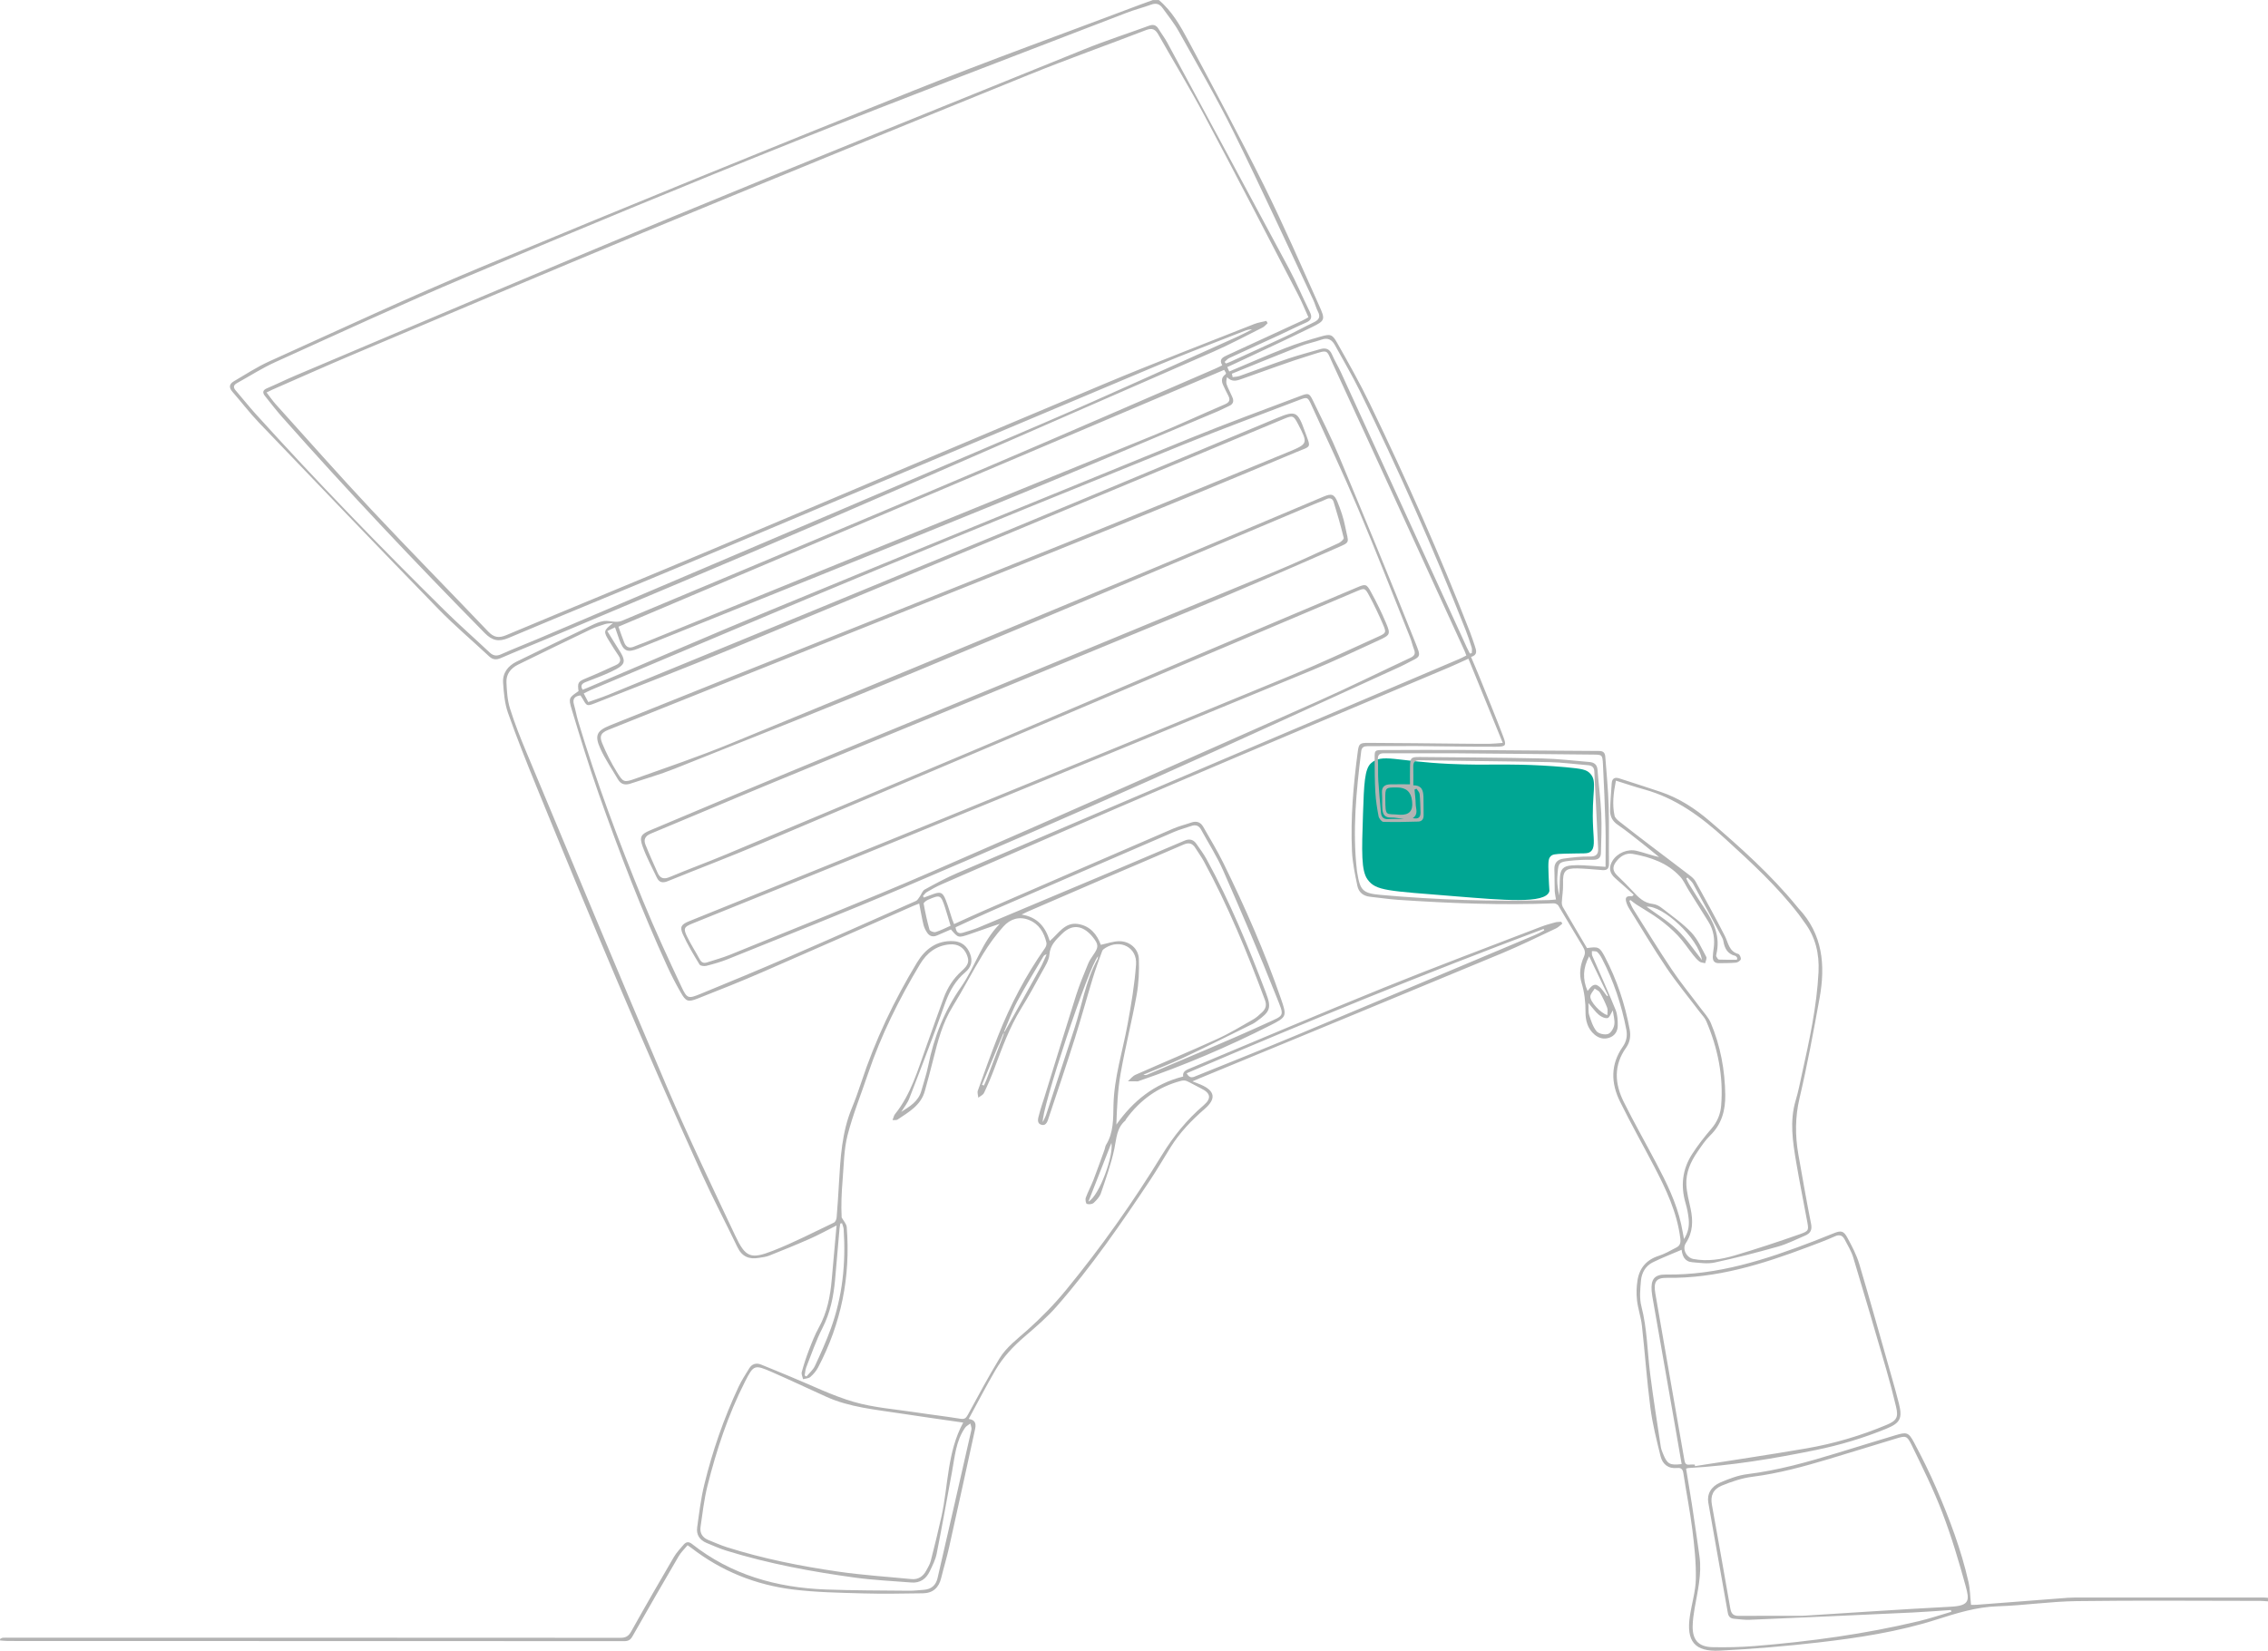 <svg xmlns="http://www.w3.org/2000/svg" id="Layer_2" data-name="Layer 2" width="1786.882" height="1300.645" viewBox="0 0 1786.882 1300.645"><defs><style>
      .cls-1 {
        fill: #b3b3b3;
      }

      .cls-1, .cls-2 {
        stroke-width: 0px;
      }

      .cls-2 {
        fill: #00a693;
      }
    </style></defs><g id="Layer_1-2" data-name="Layer 1"><g><path class="cls-2" d="m1220.606,702.503c.325-.971-.06-.81-.524-13.102-.389-10.312-.208-12.823,1.572-14.674,1.508-1.568,3.386-1.854,11.006-2.096,15.416-.49,17.997.358,20.438-1.572,3.605-2.85,2.624-8.37,2.096-18.342-1.541-29.132,3.925-36.927-2.62-43.497-2.684-2.694-5.737-3.526-18.866-4.717-26.347-2.39-48.278-2.146-54.503-2.096-8.609.069-22.209.177-37.208-.524-42.321-1.977-53.046-8.399-61.84-.524-5.043,4.517-5.501,16.377-6.289,39.829-1.006,29.949-1.509,44.924,3.669,51.882,6.574,8.835,15.244,8.803,68.652,13.102,38.588,3.106,71.148,6.108,74.417-3.668Z"></path><path class="cls-1" d="m912.989,0c10.468,8.776,17.065,20.516,23.319,32.201,20.255,37.842,40.561,75.682,59.638,114.122,15.353,30.936,29.1,62.677,43.253,94.198,5.177,11.531,4.949,12.072-6.306,17.579-19.904,9.739-40.045,18.994-60.089,28.446-1.812.854-3.647,1.661-5.867,2.669.613,1.376,1.13,2.535,1.557,3.492,14.996-6.301,29.573-12.739,44.399-18.54,9.071-3.549,18.446-6.395,27.83-9.042,7.466-2.106,8.966-1.745,12.687,4.847,8.983,15.913,18.004,31.854,25.941,48.3,28.503,59.054,55.152,118.94,78.93,180.072,1.403,3.608,2.544,7.317,3.814,10.977,1.202,3.464,2.054,6.818-3.107,8.273,2.403,5.696,4.69,10.918,6.821,16.204,6.199,15.378,12.515,30.713,18.42,46.204,2.873,7.536,2.442,8.316-5.83,8.36-20.464.108-40.931-.399-61.397-.53-13.176-.084-26.353.076-39.53.094-2.802.004-4.634.754-5.033,4.025-3.813,31.281-7.009,62.575-3.343,94.119.054.462.125.922.199,1.381,2.26,14.153,4.374,16.397,18.52,17.654,44.067,3.917,88.219,5.396,132.452,4.068,1.684-.051,3.363-.26,5.636-.444-.38-2.525-.927-4.723-1.002-6.938-.189-5.563-.023-11.139-.267-16.698-.228-5.212,2.543-7.971,7.207-8.586,6.891-.908,13.871-1.816,20.786-1.643,5.149.129,6.697-1.973,6.492-6.333-.951-20.266-2.004-40.528-3.007-60.792-.158-3.192-1.883-4.597-4.978-4.838-10.198-.793-20.378-2.212-30.585-2.419-33.956-.689-67.921-.899-101.88-1.458-3.882-.064-5.276,1.299-5.184,4.99.119,4.778.029,9.562.029,14.751,7.03-.002,7.835,4.437,7.986,9.204.152,4.799.044,9.605.131,14.407.055,3.009-1.375,4.866-4.301,4.949-9.136.258-18.284.492-27.412.226-1.35-.04-3.447-2.676-3.777-4.386-1.201-6.219-2.169-12.534-2.533-18.852-.518-8.971-.5-17.978-.566-26.97-.045-6.105.127-6.345,6.183-6.37,22.178-.091,44.357-.166,66.534-.041,34.74.196,69.479.62,104.219.763,3.743.015,4.59,1.978,4.802,4.78.973,12.824,2.239,25.643,2.633,38.488.466,15.181.019,30.387.247,45.579.061,4.066-1.612,5.286-5.229,5.022-6.495-.474-12.984-1.174-19.487-1.346-9.852-.261-11.773,2.175-11.443,12.126.16,4.827-.739,9.682-.976,14.533-.064,1.302.241,2.812.89,3.93,6.289,10.84,12.687,21.616,18.927,32.194,8.89-1.252,9.954-.971,14.049,6.825,9.508,18.101,15.909,37.311,19.613,57.416.941,5.107.187,10.023-2.829,14.23-9.94,13.868-9.027,28.351-1.887,42.685,8.08,16.222,17.025,32.011,25.489,48.044,8.187,15.508,15.961,31.204,19.786,48.493.767,3.467,1.341,6.977,2.215,11.573,3.399-5.313,4.197-10.375,3.713-15.545-.401-4.292-1.26-8.607-2.479-12.746-4.055-13.77-2.499-26.825,5.256-38.799,4.532-6.998,9.734-13.621,15.162-19.961,4.563-5.33,7.053-11.304,7.608-18.083,1.903-23.211-2.636-45.35-11.748-66.618-1.119-2.612-3.317-4.774-5.075-7.1-8.78-11.611-18.101-22.854-26.242-34.895-10.406-15.391-19.874-31.416-29.712-47.189-.732-1.173-1.306-2.48-1.742-3.795-1.478-4.457-.321-5.827,4.39-5.341.418-.412.835-.824,1.253-1.237-4.809-4.3-9.558-8.668-14.443-12.879-4.704-4.054-5.513-8.685-2.202-13.981,3.743-5.988,11.802-9.493,19.038-7.71,5.817,1.433,11.471,3.528,17.625,4.919-4.332-3.522-8.612-7.111-13.009-10.549-6.473-5.061-12.847-10.283-19.619-14.915-4.221-2.887-6.091-6.653-5.996-11.33.145-7.113.831-14.214,1.263-21.321.247-4.05,2.556-4.997,6.016-3.885,10.764,3.46,21.523,6.938,32.246,10.524,14.62,4.889,27.221,13.045,38.915,23.064,24.405,20.908,48.284,42.301,68.702,67.257.393.48.762.982,1.187,1.431,19.32,20.376,21.39,44.982,16.705,70.86-4.774,26.368-9.665,52.751-15.784,78.826-3.502,14.925-3.52,29.442-.942,44.216,3.196,18.321,6.433,36.64,10.049,54.881.956,4.822-.646,7.431-4.669,9.136-7.127,3.021-14.107,6.624-21.508,8.716-16.527,4.673-33.193,8.943-49.978,12.566-5.578,1.204-11.709.17-17.554-.278-5.948-.456-7.698-4.961-8.314-9.794-7.688,3.305-15.422,6.256-22.8,9.924-5.656,2.811-8.669,8.276-9.22,14.315-.613,6.715-1.319,13.884.33,20.255,4.593,17.739,4.676,35.925,6.983,53.879,2.446,19.034,5.462,37.996,8.325,56.975.296,1.96,1.146,3.861,1.905,5.721,3.176,7.776,5.161,8.873,14.51,7.788-1.578-9.116-3.135-18.211-4.727-27.299-6.125-34.959-12.264-69.915-18.386-104.874-.241-1.373-.423-2.762-.531-4.151-.715-9.223,2.12-13.173,11.31-13.03,40.766.633,78.52-11.743,115.872-26.055,5.501-2.108,10.963-4.314,16.426-6.518,5.406-2.181,7.609-1.946,10.41,3.209,3.683,6.777,7.389,13.753,9.576,21.093,8.98,30.136,17.399,60.439,25.995,90.69,1.821,6.408,3.624,12.824,5.238,19.286,2.898,11.599,1.034,15.293-9.992,19.798-17.982,7.348-36.517,12.913-55.549,16.791-33.144,6.754-66.456,12.342-100.3,14.162-.441.024-.874.213-1.867.467,1.573,9.59,3.233,19.144,4.691,28.728,2.05,13.484,4.025,26.981,5.893,40.491,1.93,13.961-1.528,27.438-3.871,41.02-.788,4.567-1.424,9.215-1.515,13.837-.214,10.881,4.629,16.373,15.501,16.604,11.143.238,22.349.009,33.455-.893,43.472-3.534,86.618-9.421,129.093-19.554,8.67-2.068,17.151-4.926,25.72-7.42l-.276-1.394c-10.036.661-20.064,1.488-30.108,1.956-42.748,1.989-85.5,3.91-128.255,5.732-4.157.177-8.358-.414-12.524-.805-2.693-.252-4.347-1.49-4.883-4.557-5.072-29.006-10.383-57.971-15.407-86.986-1.163-6.719,2.278-12.767,9.594-15.883,6.778-2.887,13.951-5.634,21.185-6.521,24.152-2.961,47.378-9.508,70.521-16.564,15.421-4.702,30.808-9.516,46.258-14.12,8.772-2.614,10.249-2.341,14.584,5.795,6.259,11.748,12.206,23.706,17.481,35.923,10.329,23.921,19.55,48.286,25.345,73.766,1.309,5.755,1.353,11.798,2.027,18.162.721,0,2.55.119,4.361-.018,22.112-1.68,44.22-3.407,66.331-5.096,3.556-.272,7.121-.599,10.681-.602,49.789-.039,99.578-.028,149.367-.016,1.079,0,2.158.145,3.238.222v2.791c-1.998-.133-3.996-.381-5.994-.382-48.239-.023-96.484-.456-144.715.183-20.741.275-41.432,3.421-62.183,4.073-17.005.534-32.587,5.498-48.559,10.565-30.069,9.541-61.291,14.32-92.564,17.921-25.85,2.976-51.835,5.137-77.821,6.468-19.935,1.021-26.605-7.406-23.639-27.268,1.465-9.806,4.524-19.532,4.7-29.333.232-12.923-1.164-25.946-2.77-38.812-1.841-14.752-4.778-29.366-7.007-44.075-.485-3.202-1.512-4.785-4.912-4.431-7.036.732-11.556-2.941-13.114-9.276-3.1-12.6-6.318-25.266-7.996-38.1-2.813-21.509-4.295-43.188-6.693-64.757-.749-6.738-3.099-13.296-3.873-20.034-.593-5.162-.421-10.565.4-15.702,1.539-9.635,6.972-16.16,16.631-19.258,4.946-1.587,9.562-4.283,14.196-6.727,2.713-1.431,3.305-3.704,2.898-7.006-2.518-20.434-11.176-38.588-20.5-56.496-8.945-17.178-18.514-34.043-27.052-51.417-7.141-14.531-7.534-29.269,2.258-43.22,2.802-3.991,3.705-8.47,2.781-13.286-3.764-19.598-9.981-38.361-19.224-56.075-.993-1.904-2.198-3.847-3.775-5.24-.887-.783-2.737-.477-4.153-.661.085,1.224-.154,2.588.304,3.651,6.115,14.201,12.558,28.267,18.362,42.591,1.564,3.861,1.747,8.484,1.683,12.744-.065,4.254-2.394,7.8-6.653,9.249-4.274,1.454-8.251.412-11.703-2.535-5.428-4.633-7.05-11.047-7.02-17.599.036-7.937-.819-15.501-3.138-23.151-2.056-6.783-1.071-13.945,1.842-20.469,1.407-3.151.858-5.302-.834-8.061-6.55-10.676-12.769-21.555-19.271-32.261-.6-.988-2.362-1.866-3.545-1.819-40.971,1.617-81.869-.011-122.736-2.748-7.414-.497-14.781-1.673-22.179-2.444-5.308-.553-8.869-3.575-9.874-8.489-1.854-9.067-3.847-18.241-4.269-27.44-1.204-26.245,1.116-52.363,4.563-78.373.815-6.147,1.523-6.956,8.154-6.938,24.653.07,49.305.417,73.958.643,7.29.067,14.58.136,21.869.081,2.905-.022,5.807-.378,10.251-.69-9.196-22.548-18.042-44.238-27.061-66.352-5.507,2.481-10.355,4.784-15.294,6.872-72.525,30.656-145.155,61.066-217.567,91.986-60.866,25.989-121.488,52.549-182.191,78.918-3.969,1.724-7.766,3.877-11.52,6.044-1.26.727-2.135,2.121-3.186,3.21.256.391.512.782.768,1.173,2.37-.879,4.735-1.772,7.111-2.633,5.903-2.137,7.656-1.57,10.019,4.318,2.015,5.019,3.43,10.278,5.14,15.422.38,1.143.879,2.246,1.492,3.794,8.254-3.724,16.232-7.441,24.302-10.946,49.468-21.485,98.944-42.955,148.463-64.322,4.532-1.956,9.413-3.092,14.089-4.732,4.147-1.454,7.359-.372,9.496,3.394,5.348,9.426,11.036,18.693,15.802,28.409,17.074,34.808,32.69,70.26,45.381,106.931,4.801,13.872,4.691,14.433-8.424,21.075-33.366,16.9-67.707,31.546-103.104,43.677-.44.151-.878.437-1.318.439-2.574.008-5.149-.051-7.723-.087,1.971-1.726,3.669-4.068,5.956-5.083,21.534-9.551,43.289-18.612,64.72-28.384,9.698-4.422,18.865-10.032,28.152-15.317,2.521-1.435,4.697-3.543,6.857-5.531,2.849-2.622,3.816-5.588,2.328-9.585-13.907-37.36-29.07-74.16-48.113-109.25-1.989-3.666-4.509-7.04-6.704-10.599-2.323-3.766-5.13-4.58-9.357-2.739-20.318,8.849-40.753,17.431-61.117,26.175-20.654,8.869-41.276,17.814-61.906,26.738-1.231.532-2.414,1.174-4.581,2.236,12.575,2.037,18.788,9.65,22.212,20.788,6.883-5.711,11.728-14.915,22.131-13.369,9.715,1.444,15.157,8.338,18.068,16.411,5.097-1.052,9.836-2.804,14.588-2.84,8.114-.061,15.097,5.868,15.395,13.909.352,9.515-.085,19.254-1.773,28.609-3.714,20.58-8.927,40.892-12.557,61.485-2.326,13.192-2.921,26.689-3.403,40.509,13.286-18.818,29.954-32.171,52.646-37.906-.723-4.014,2.502-5.187,5.664-6.506,50.783-21.182,101.391-42.793,152.387-63.448,40.936-16.581,82.332-32.027,123.549-47.914,3.75-1.446,7.653-2.524,11.535-3.588,1.515-.415,3.171-.319,4.763-.455.265.492.531.984.796,1.476-1.644,1.268-3.124,2.887-4.959,3.748-14.169,6.647-28.214,13.614-42.657,19.615-79.298,32.949-158.698,65.649-238.062,98.439-1.657.685-3.295,1.413-5.707,2.449,2.78,1.09,4.789,1.802,6.737,2.654,11.073,4.842,12.078,11.087,2.99,18.967-10.361,8.984-19.784,18.787-27.071,30.487-5.324,8.548-10.372,17.278-15.952,25.654-22.872,34.331-46.282,68.305-73.516,99.379-7.608,8.681-16.487,16.33-25.294,23.854-9.063,7.743-17.103,16.314-23.091,26.533-7.274,12.412-13.87,25.22-21.073,38.432,6.382,1.063,5.664,5.093,4.837,8.891-6.73,30.883-13.478,61.762-20.371,92.608-1.79,8.011-4.221,15.876-6.151,23.859-1.85,7.654-6.552,11.943-14.384,12.054-15.961.227-31.938.525-47.888.068-18.109-.519-36.318-.825-54.263-3.024-29.596-3.627-56.641-14.461-80.39-32.871-.728-.564-1.51-1.059-2.898-2.027-2.355,2.853-5.104,5.406-6.919,8.506-12.291,20.987-24.455,42.049-36.458,63.201-1.597,2.813-3.225,3.849-6.44,3.848-161.934-.088-323.869-.088-485.803-.119-2.001,0-4.002-.275-6.003-.422-.029-.38-.058-.76-.087-1.14.707-.337,1.394-.899,2.125-.965,1.693-.152,3.408-.072,5.114-.072,160.539-.001,321.077-.019,481.615.095,4.297.003,6.426-1.388,8.515-5.134,10.939-19.62,22.176-39.077,33.515-58.47,2.087-3.569,5.037-6.658,7.752-9.828,1.856-2.167,3.968-2.549,6.476-.568,30.937,24.431,66.863,34.507,105.569,35.928,21.847.802,43.727.756,65.593.981,3.86.04,7.727-.457,11.589-.728,5.864-.412,9.498-3.589,10.792-9.217,8.96-38.947,17.878-77.904,26.69-116.885.34-1.505-.532-3.285-.84-4.936-1.411,1.105-3.196,1.951-4.174,3.357-7.282,10.469-8.075,22.913-10.316,34.9-4.013,21.468-7.789,42.981-12.06,64.397-.952,4.772-3.31,9.326-5.43,13.786-2.838,5.969-7.574,9.39-14.463,8.839-14.824-1.186-29.727-1.842-44.442-3.853-34.276-4.684-68.264-10.994-101.386-21.248-5.308-1.643-10.416-3.957-15.568-6.078-5.377-2.214-8.181-6.434-7.401-12.116,1.557-11.333,2.922-22.766,5.619-33.853,6.459-26.554,15.43-52.312,27.025-77.092,2.351-5.025,5.456-9.709,8.36-14.46,2.168-3.547,5.507-4.535,9.273-3.05,7.776,3.065,15.45,6.386,23.188,9.548,16.617,6.791,32.844,14.938,49.991,19.908,15.662,4.54,32.312,5.716,48.553,8.201,11.8,1.805,23.672,3.154,35.45,5.085,3.37.552,4.465-.659,5.913-3.317,8.068-14.812,16.005-29.721,24.763-44.124,5.502-9.048,14.135-15.399,22.027-22.442,10.818-9.656,21.077-20.155,30.287-31.352,27.807-33.804,53.038-69.544,75.9-106.848,9.047-14.761,19.648-27.739,32.707-38.93,6.31-5.407,5.532-9.584-1.996-13.239-3.811-1.85-7.437-4.09-11.291-5.838-1.28-.581-3.102-.537-4.516-.167-18.108,4.744-32.346,15.107-43.31,30.14-.27.371-.324.945-.651,1.223-6.871,5.844-6.884,14.055-8.575,22.069-2.51,11.893-6.668,23.464-10.578,35.018-.986,2.914-3.4,5.564-5.732,7.713-1.161,1.07-3.827,1.332-5.402.782-.789-.275-1.336-3.437-.816-4.865,1.745-4.792,4.206-9.319,6.049-14.081,3.068-7.927,5.879-15.954,8.775-23.948.421-1.164.466-2.527,1.097-3.542,6.043-9.72,5.641-20.602,5.89-31.401.499-21.586,7.128-42.101,10.999-63.104,2.913-15.809,5.663-31.752,6.784-47.755.942-13.444-12.555-20.203-24.042-13.044-1.011.63-2.251,1.45-2.62,2.46-2.63,7.204-5.273,14.416-7.512,21.747-4.751,15.559-9.014,31.27-13.927,46.775-6.551,20.675-13.476,41.232-20.383,61.792-1.021,3.039-1.892,7.921-6.188,6.587-4.205-1.306-2.197-5.821-1.442-8.947,1.015-4.206,2.55-8.286,3.834-12.428,8.346-26.929,16.562-53.9,25.098-80.769,2.622-8.254,6.015-16.273,9.262-24.315,1.032-2.555,2.564-4.96,4.164-7.224,4.288-6.069,4.493-8.157-.308-14.125-6.205-7.713-14.931-11.826-24.18-2.685-4.683,4.628-9.425,8.862-10.017,16.495-.36,4.65-3.433,9.226-5.795,13.559-5.341,9.794-10.738,19.577-16.587,29.072-9.017,14.639-14.844,30.629-20.792,46.61-2.483,6.671-5.286,13.239-8.318,19.678-.763,1.62-2.971,2.559-4.515,3.811-.163-1.869-.964-3.966-.39-5.572,5.157-14.437,10.308-28.885,15.939-43.141,9.656-24.448,21.81-47.602,36.957-69.146.804-1.144,1.447-2.953,1.158-4.222-1.842-8.077-5.813-14.798-13.864-18.012-7.715-3.079-14.821-.582-19.931,5.078-6.065,6.716-11.463,14.188-16.199,21.916-8.331,13.592-15.587,27.844-23.952,41.414-7.896,12.809-11.616,26.944-15.167,41.254-2.089,8.419-4.381,16.79-6.684,25.154-3.133,11.381-12.781,16.621-21.619,22.564-.724.487-1.961.212-3.853.361.815-2.032,1.067-3.594,1.928-4.666,12.644-15.736,18.01-34.816,24.648-53.313,4.553-12.688,9.006-25.412,13.658-38.063,3.036-8.255,7.604-15.504,14.264-21.46,5.526-4.943,6.149-7.768,3.959-12.972-2.338-5.555-6.911-8.498-13.357-7.986-10.634.845-18.164,6.832-23.432,15.614-16.466,27.446-30.724,55.961-40.987,86.363-5.449,16.144-11.907,32.023-16.128,48.479-2.892,11.275-2.872,23.325-3.861,35.052-.846,10.035-1.277,20.104-.764,29.665,1.388,2.542,3.8,5.002,4.01,7.637,3.096,38.97-4.334,75.879-22.568,110.509-1.481,2.813-3.695,5.407-6.091,7.507-1.373,1.204-3.801,1.205-5.753,1.747-.389-1.863-1.485-3.918-1.04-5.555,1.619-5.963,3.536-11.869,5.753-17.639,2.277-5.925,4.606-11.904,7.676-17.436,6.565-11.828,9.035-24.626,10.194-37.846,1.217-13.879,2.477-27.754,3.807-42.634-7.548,3.794-14.135,7.445-20.997,10.475-10.615,4.689-21.381,9.045-32.167,13.333-2.548,1.013-5.414,1.267-8.156,1.741-7.592,1.312-13.207-1.023-16.719-8.337-9.255-19.275-19.234-38.216-28.065-57.68-45.733-100.785-88.538-202.827-130.326-305.298-7.841-19.228-15.557-38.53-22.451-58.108-2.614-7.424-3.299-15.685-3.846-23.635-.528-7.666,3.723-13.359,10.531-16.7,19.614-9.627,39.301-19.106,59.007-28.543,3.061-1.466,6.292-2.944,9.591-3.44,3.128-.47,6.445.459,9.685.538,1.582.038,3.303-.156,4.747-.758,28.901-12.048,57.785-24.136,86.644-36.285,67.434-28.389,134.941-56.605,202.25-85.287,59.747-25.46,119.267-51.453,178.883-77.222,1.684-.728,3.315-1.579,5.252-2.507-2.776-4.744.278-6.327,3.799-7.938,19.73-9.028,39.422-18.139,59.115-27.245,1.517-.702,2.949-1.589,4.985-2.698-2.719-5.988-5.067-11.861-7.971-17.444-24.605-47.3-49.059-94.681-74.099-141.749-11.423-21.471-24.121-42.26-36.103-63.437-2.337-4.131-4.742-5.577-9.621-3.694-30.941,11.942-62.238,22.994-92.961,35.466-101.54,41.221-202.998,82.651-304.269,124.528-75.916,31.392-151.521,63.536-227.209,95.478-21.418,9.039-42.64,18.542-63.946,27.844-1.397.61-2.747,1.33-4.671,2.267,2.594,3.342,4.749,6.517,7.296,9.338,25.139,27.849,49.967,55.991,75.625,83.356,30.216,32.226,61.244,63.691,91.711,95.684,4.429,4.651,8.326,5.295,14.151,2.853,54.604-22.887,109.396-45.326,163.965-68.297,102.573-43.178,204.943-86.84,307.588-129.844,39.019-16.347,78.554-31.463,117.891-47.046,3.018-1.196,6.334-1.64,9.512-2.433.324.595.648,1.189.972,1.784-1.314,1.159-2.456,2.664-3.971,3.422-13.024,6.52-25.89,13.419-39.221,19.248-105.239,46.015-210.461,92.07-315.912,137.597-68.02,29.367-136.41,57.879-204.65,86.735-13.419,5.674-26.962,11.056-40.336,16.832-3.605,1.557-6.351,1.405-9.215-1.268-13.369-12.479-27.379-24.329-40.111-37.423-47.333-48.681-94.314-97.705-141.268-146.754-7.383-7.712-13.862-16.282-20.915-24.318-3.012-3.431-2.507-6.184,1.141-8.309,9.23-5.378,18.233-11.316,27.93-15.695,55.371-25.002,110.439-50.765,166.507-74.115,113.319-47.193,227.011-93.511,340.954-139.178,59.399-23.806,119.659-45.463,179.533-68.082,3.035-1.146,6.103-2.204,9.156-3.303,1.551,0,3.102,0,4.653,0Zm-122.124,813.017c.27-.097.685-.113.791-.302,9.447-16.858,18.911-33.707,28.259-50.62,1.789-3.237,3.117-6.73,4.657-10.105-1.454.261-2.116.907-2.568,1.676-6.885,11.732-14.083,23.299-20.485,35.289-4.126,7.727-7.075,16.082-10.542,24.165-5.765,13.865-11.53,27.73-17.294,41.595.496.201.992.401,1.489.602.682-1.534,1.436-3.041,2.034-4.606,4.463-11.672,8.908-23.352,13.312-35.046.306-.812.24-1.763.347-2.65Zm-333.521-265.083c-4.724.552-6.426,2.775-5.106,7.298,1.257,4.308,2.008,8.766,3.297,13.063,14.396,47.997,32.061,94.837,50.973,141.19,9.358,22.936,19.797,45.449,30.338,67.875,4.545,9.67,5.368,9.699,15.273,5.655,23.243-9.491,46.427-19.138,69.467-29.109,33.425-14.465,66.71-29.252,100.007-44.01,1.272-.564,2.131-2.187,3.032-3.426,1.352-1.858,2.133-4.61,3.92-5.591,8.415-4.618,16.894-9.219,25.704-13.002,71.206-30.578,142.472-61.018,213.76-91.406,60.597-25.831,121.247-51.534,181.866-77.312,1.799-.765,3.511-1.734,5.4-2.676-.555-1.46-.876-2.476-1.316-3.437-34.538-75.376-68.969-150.8-103.75-226.063-5.443-11.778-3.168-11.613-16.964-7.368-18.352,5.647-36.349,12.453-54.478,18.819-4.019,1.412-7.952,3.066-12.023-1.285-.567,2.212-.871,4.186-.269,5.828,1.273,3.477,3.104,6.745,4.546,10.166,1.283,3.045.542,5.377-2.71,6.769-2.847,1.218-5.549,2.777-8.403,3.973-58.609,24.564-117.058,49.522-175.891,73.539-93.558,38.192-187.371,75.761-281.088,113.566-8.79,3.546-11.715,2.129-14.979-6.909-1.128-3.125-2.175-6.28-3.386-9.791-2.281,1.095-3.861,1.854-6.077,2.917,2.932,4.748,5.435,8.995,8.125,13.118,7.3,11.192,6.876,13.268-5.329,19.044-6.428,3.042-13.184,5.396-19.797,8.045-2.777,1.113-4.539,2.613-2.445,6.061,1.292-.513,2.425-.935,3.536-1.407,47.643-20.249,95.109-40.925,142.959-60.67,110.611-45.641,221.355-90.965,332.169-136.112,28.699-11.692,57.832-22.324,86.822-33.296,6.501-2.461,7.025-2.293,10.082,3.993,7.048,14.492,14.306,28.919,20.502,43.78,20.032,48.048,39.958,96.147,59.184,144.52,5.983,15.052,5.761,12.043-7.641,19.314-1.225.665-2.493,1.255-3.762,1.832-64.895,29.521-129.607,59.45-194.74,88.436-65.422,29.115-131.09,57.695-196.98,85.735-45.626,19.416-91.794,37.562-137.771,56.149-5.44,2.199-11.153,3.793-16.844,5.258-1.665.429-4.742.079-5.389-.992-4.709-7.787-9.476-15.62-13.187-23.904-2.609-5.824-1.12-7.801,4.891-10.233,66.805-27.033,133.694-53.861,200.41-81.111,91.687-37.449,183.302-75.078,274.821-112.936,22.906-9.475,45.364-20.039,67.946-30.282,6.116-2.774,6.281-3.206,3.602-9.466-3.285-7.677-6.89-15.244-10.826-22.608-3.418-6.393-3.717-6.262-10.282-3.483-47.239,20.001-94.48,40-141.709,60.024-109.45,46.405-218.858,92.91-328.369,139.172-23.977,10.129-48.333,19.36-72.455,29.149-3.888,1.578-6.673.988-8.447-2.728-3.919-8.209-8.268-16.285-11.31-24.818-2.638-7.4-1.204-9.529,5.985-12.555,36.713-15.452,73.41-30.943,110.222-46.157,127.627-52.747,255.32-105.335,382.929-158.127,16.607-6.87,32.893-14.523,49.247-21.989,1.705-.778,4.296-3.111,4.047-4.13-2.339-9.587-5.084-19.083-8.003-28.515-.776-2.509-2.886-3.365-5.641-2.043-3.069,1.472-6.311,2.577-9.454,3.899-104.583,43.992-209.02,88.333-313.796,131.859-63.259,26.28-127.005,51.393-190.629,76.789-11.202,4.471-22.88,7.752-34.339,11.582-4.142,1.384-7.597.754-9.949-3.307-4.716-8.146-10.195-15.949-14.003-24.498-4.604-10.335-2.532-13.921,7.904-18.111,32.935-13.223,65.859-26.474,98.815-39.646,87.068-34.8,174.222-69.386,261.201-104.406,58.23-23.445,116.258-47.394,174.294-71.319,15.609-6.435,15.469-6.774,7.608-21.965-3.464-6.693-4.168-7.006-11.021-4.152-145.658,60.671-291.266,121.465-436.997,181.96-35.065,14.556-70.52,28.173-105.841,42.108-6.459,2.548-6.551,2.29-9.838-3.581-.512-.915-1.136-1.767-1.648-2.556Zm6.124,5.228c5.591-2.009,10.756-3.641,15.749-5.694,104.651-43.021,209.34-85.951,313.898-129.196,71.045-29.384,141.887-59.256,212.854-88.83,14.623-6.094,16.416-5.43,21.9,9.92,5.088,14.242,5.892,11.645-6.948,17.032-48.165,20.208-96.439,40.168-144.857,59.763-65.946,26.688-132.058,52.966-198.105,79.403-66.185,26.493-132.38,52.959-198.562,79.461-5.715,2.288-7.366,4.616-5.019,10.388,3.239,7.968,7.223,15.732,11.741,23.057,4.965,8.051,5.544,8.233,14.662,4.98,24.955-8.902,50.088-17.425,74.575-27.495,106.366-43.744,212.561-87.903,318.746-132.085,49.659-20.662,99.151-41.724,148.728-62.582,6.166-2.594,8.421-2.016,10.943,4.184,2.554,6.282,4.786,12.825,6.079,19.464,2.718,13.957,5.028,11.672-8.808,17.742-37.187,16.316-74.434,32.515-111.958,48.035-109.433,45.261-219.034,90.117-328.523,135.244-32.672,13.466-65.163,27.371-97.817,40.881-4.445,1.839-5.783,4.661-4.214,8.652,2.936,7.465,6.305,14.762,9.545,22.106,1.964,4.453,4.769,5.457,9.565,3.44,14.712-6.187,29.727-11.654,44.449-17.821,66.05-27.668,132.091-55.361,198.036-83.278,60.095-25.441,120.044-51.23,180.094-76.778,39.65-16.869,79.362-33.594,119.058-50.356,6.514-2.75,7.345-2.772,10.737,3.394,4.396,7.991,8.444,16.218,11.984,24.621,3.718,8.827,3.341,9.522-5.535,13.602-17.743,8.155-35.409,16.524-53.453,23.967-106.461,43.915-212.981,87.689-319.565,131.305-55.945,22.893-112.066,45.359-168.096,68.045-6.356,2.573-7.083,3.831-4.13,9.999,3,6.267,6.828,12.134,10.145,18.256,1.359,2.507,3.156,3.146,5.73,2.293,6.03-1.996,12.215-3.612,18.08-6.009,52.939-21.637,106.199-42.542,158.641-65.326,101.642-44.16,202.866-89.284,304.145-134.275,24.641-10.946,48.805-22.964,73.236-34.386,3.084-1.442,4.228-3.138,2.917-6.462-1.248-3.166-1.953-6.546-3.218-9.704-13.55-33.805-26.724-67.769-40.896-101.312-11.637-27.542-24.414-54.605-36.84-81.809-2.833-6.202-3.204-6.275-9.355-3.929-30.264,11.544-60.661,22.766-90.683,34.914-79.744,32.267-159.45,64.637-238.924,97.562-76.324,31.62-152.34,63.985-228.484,96.039-1.922.809-3.763,1.811-5.811,2.806,1.27,2.412,2.27,4.31,3.566,6.771Zm19.504-62.255c-2.668.323-4.495.274-6.139.799-3.832,1.224-7.717,2.431-11.332,4.162-19.149,9.166-38.248,18.438-57.306,27.794-5.703,2.8-9.478,7.477-9.174,13.971.323,6.895.744,14.03,2.772,20.548,3.63,11.665,8.179,23.079,12.898,34.366,36.818,88.075,73.364,176.267,110.861,264.053,16.854,39.458,35.427,78.194,53.746,117.01,8.074,17.107,12.047,18.792,29.711,11.862,16.4-6.435,32.132-14.584,48.065-22.173,1.114-.531,1.967-2.624,2.088-4.062.74-8.804,1.289-17.626,1.797-26.448,1.168-20.294,2.266-40.575,10.183-59.74,2.719-6.583,5.131-13.309,7.358-20.076,10.954-33.285,25.898-64.725,44.025-94.646,6.366-10.508,15.459-17.422,28.544-16.8,6.518.31,10.9,3.915,13.248,10.018,2.234,5.807.842,10.646-3.853,14.569-7.495,6.262-12.103,14.434-15.474,23.391-2.728,7.249-5.184,14.601-7.915,21.849-6.822,18.109-13.615,36.232-20.703,54.237-1.47,3.733-4.165,6.984-6.295,10.457,6.762-4.249,13.574-8.314,15.833-16.608,1.792-6.577,4.075-13.052,5.398-19.72,4.463-22.484,12.666-43.173,25.927-62.123,11.109-15.874,16.331-35.45,30.471-49.681-8.216,2.587-16.13,5.592-24.15,8.281-8.631,2.894-8.674,2.765-14.343-3.874-3.647,1.577-7.346,3.155-11.028,4.773-3.208,1.41-5.878.53-7.719-2.223-1.268-1.897-2.359-4.068-2.889-6.271-1.291-5.37-2.209-10.83-3.364-16.694-1.571.619-3.135,1.176-4.651,1.842-39.73,17.457-79.4,35.052-119.207,52.331-16.627,7.217-33.484,13.917-50.353,20.556-8.09,3.184-9.531,2.582-13.835-4.94-3.688-6.446-7.126-13.066-10.221-19.816-20.426-44.557-37.972-90.279-54.253-136.473-7.719-21.903-14.504-44.147-21.226-66.384-2.753-9.108-2.17-9.284,5.354-14.481-.95-6.814-.277-7.569,6.237-10.242,7.863-3.226,15.596-6.779,23.325-10.321,3.543-1.624,4.204-4.139,1.892-7.486-2.464-3.569-4.75-7.264-7.029-10.956-5.005-8.106-4.925-8.561,2.725-14.633Zm801.581,218.241l-.857.655c1.016,2.169,1.814,4.475,3.081,6.486,10.083,15.992,19.966,32.121,30.503,47.811,6.902,10.276,14.82,19.867,22.22,29.812,2.926,3.932,6.508,7.642,8.371,12.052,7.624,18.052,11.132,37.058,11.407,56.632.172,12.201-2.751,23.21-11.949,32.125-3.853,3.734-6.87,8.391-9.95,12.848-5.39,7.797-9.248,16.372-8.743,25.993.329,6.273,1.999,12.498,3.325,18.69,2.051,9.576,1.896,18.675-3.756,27.26-3.032,4.606.495,11.416,5.938,12.461,11.142,2.14,22.066.333,32.622-2.803,17.346-5.153,34.551-10.832,51.618-16.851,6.936-2.446,6.71-3.117,5.349-10.416-2.869-15.388-5.954-30.739-8.571-46.169-2.75-16.218-5.288-32.463-.369-48.827,2.048-6.814,3.373-13.85,4.915-20.809,5.868-26.486,11.683-52.958,13.045-80.207.727-14.534-2.378-27.669-11.202-39.34-1.495-1.978-2.833-4.074-4.341-6.041-16.976-22.141-37.43-40.88-57.941-59.608-18.854-17.216-38.961-32.119-64.083-38.977-7.255-1.98-14.377-4.445-22.059-6.844-1.937,9.788-2.991,18.639-1.084,27.541.364,1.7,2.129,3.334,3.628,4.52,7.902,6.251,15.9,12.38,23.912,18.49,10.451,7.969,20.975,15.844,31.398,23.851,1.81,1.391,3.754,2.966,4.823,4.905,7.857,14.241,15.717,28.488,23.113,42.969,2.785,5.453,3.19,12.284,10.679,14.305,1.017.274,2.222,2.964,1.909,4.162-.306,1.171-2.381,2.511-3.788,2.645-4.454.426-8.959.338-13.445.421-3.62.067-4.993-1.958-4.784-5.321.115-1.854.257-3.716.549-5.548,1.243-7.792.146-15.122-4.099-21.881-5.193-8.267-10.378-16.539-15.548-24.821-2.209-3.539-3.878-7.559-6.644-10.582-9.986-10.914-23.371-15.378-37.365-17.954-5.534-1.018-10.217,2.062-13.468,6.679-2.72,3.862-2.127,7.078,1.23,10.322,4.228,4.085,8.42,8.22,12.395,12.547,4.359,4.745,8.696,9.171,15.679,9.908,2.344.247,4.86,1.472,6.752,2.949,8.03,6.269,16.55,12.139,23.524,19.458,5.09,5.341,8.19,12.636,11.815,19.258.64,1.169-.5,3.312-.818,5.005-1.549-.407-3.405-.412-4.577-1.31-1.936-1.485-3.549-3.451-5.088-5.382-3.96-4.969-7.456-10.359-11.794-14.962-4.414-4.683-9.355-8.975-14.536-12.801-5.828-4.304-12.2-7.867-18.296-11.813-1.623-1.05-3.103-2.32-4.649-3.489Zm-319.722-423.961l1.02,1.217c1.126-.424,2.283-.783,3.375-1.282,14.522-6.634,29.078-13.193,43.531-19.974,7.574-3.554,14.914-7.603,22.451-11.238,3.884-1.873,5.375-4.156,3.182-8.355-1.497-2.867-2.254-6.111-3.638-9.047-20.818-44.146-41.123-88.547-62.747-132.295-13.378-27.064-28.644-53.204-43.371-79.586-3.604-6.456-8.381-12.265-12.698-18.315-2.22-3.112-5.025-4.116-8.881-2.705-6.398,2.342-13.048,4.008-19.398,6.461-87.023,33.616-174.307,66.585-260.928,101.207-86.489,34.569-172.521,70.309-258.339,106.518-50.962,21.503-101.191,44.755-151.59,67.572-10.405,4.711-20.1,10.986-30.13,16.526-2.875,1.588-3.055,3.371-.884,5.86,5.194,5.956,10.06,12.202,15.357,18.062,48.253,53.377,98.329,105.009,149.559,155.522,11.363,11.204,23.372,21.751,34.995,32.694,2.829,2.664,5.418,3.15,9.12,1.49,9.753-4.373,19.748-8.204,29.585-12.398,132.734-56.582,265.559-112.952,398.133-169.907,51.259-22.022,101.947-45.374,152.878-68.159,3.766-1.685,7.394-3.679,11.087-5.529-2.243-.071-4.161.492-6.012,1.224-23.347,9.233-46.855,18.083-69.994,27.81-123.018,51.713-245.91,103.726-368.918,155.465-46.857,19.709-93.972,38.806-140.8,58.581-7.907,3.339-12.972,2.211-18.987-3.906-54.58-55.501-108.089-111.995-159.673-170.297-4.616-5.218-8.838-10.786-13.214-16.214-2.234-2.77-2.149-4.751,1.592-6.32,7.43-3.115,14.645-6.742,22.068-9.876,97.523-41.166,194.843-82.826,292.666-123.266,109.569-45.296,219.565-89.56,329.464-134.054,16.647-6.74,33.792-12.248,50.67-18.426,3.334-1.221,5.602-.47,7.42,2.526,2.25,3.708,4.924,7.175,6.98,10.982,31.952,59.179,63.917,118.352,95.657,177.645,5.99,11.19,10.911,22.948,16.549,34.333,2.153,4.347,1.136,6.711-3.238,8.582-6.694,2.862-13.178,6.211-19.796,9.255-13.516,6.218-27.078,12.337-40.571,18.603-1.351.627-2.361,1.989-3.529,3.01Zm370.4,868.773c.072.405.143.811.215,1.216,29.225-4.614,58.502-8.926,87.657-13.941,21.74-3.74,42.862-9.971,63.239-18.526,8.054-3.382,9.487-6,7.472-14.427-2.305-9.642-4.78-19.255-7.543-28.775-8.587-29.595-17.233-59.175-26.148-88.673-1.504-4.976-4.337-9.576-6.781-14.232-1.64-3.125-3.899-4.182-7.648-2.492-7.056,3.179-14.348,5.845-21.598,8.578-35.691,13.454-71.843,24.696-110.632,24.138-8.657-.125-10.882,3.019-9.26,12.429,7.556,43.831,15.312,87.627,22.933,131.446.421,2.421,1.308,3.633,3.913,3.292,1.371-.179,2.786-.032,4.18-.032Zm-576.371-33.088c-16.909-2.449-33.302-4.687-49.65-7.225-19.715-3.061-39.76-4.771-58.276-13.136-14.256-6.44-28.391-13.156-42.722-19.424-13.799-6.035-14.502-5.73-21.286,7.619-13.262,26.095-22.419,53.724-29.529,82.01-2.666,10.605-3.893,21.589-5.47,32.444-.698,4.807,1.586,8.404,6.192,10.258,4.879,1.965,9.702,4.129,14.706,5.712,28.583,9.042,57.925,14.861,87.515,19.167,19.124,2.782,38.474,4.01,57.727,5.897,5.449.534,9.207-2.097,11.694-6.721,1.317-2.448,2.862-4.899,3.538-7.544,2.987-11.68,5.872-23.393,8.47-35.165,5.403-24.475,4.394-50.413,17.09-73.892Zm661.088,152.271c36.358-2.275,76.711-5.07,117.1-7.186,14.965-.784,14.668-5.172,11.623-16.265-5.359-19.528-11.184-39.019-18.404-57.918-6.889-18.033-15.491-35.445-23.972-52.822-3.94-8.072-4.648-7.835-13.117-5.283-17.202,5.183-34.347,10.555-51.557,15.711-20.036,6.002-40.141,11.564-61.018,14.202-8.153,1.031-16.266,3.782-23.926,6.904-7.039,2.87-9.174,8.081-7.938,15.039,4.848,27.297,9.843,54.569,14.535,81.892.728,4.237,2.548,5.782,6.632,5.759,15.334-.087,30.669-.035,50.042-.035Zm-455.465-981.715c-159.348,67.571-318.086,134.883-477.219,202.363,1.513,4.189,2.92,8.429,4.577,12.569,1.477,3.688,4.123,4.713,7.867,3.031,2.681-1.204,5.511-2.069,8.237-3.178,133.497-54.315,267.014-108.581,400.457-163.028,19.074-7.783,37.752-16.534,56.702-24.628,3.952-1.688,4.234-3.831,2.466-7.161-1.379-2.598-2.652-5.255-3.884-7.927-1.529-3.316-1.407-6.312,1.926-8.578.188-.128.183-.538.323-.999-.552-.936-1.162-1.971-1.452-2.463Zm-211.612,439.187c.46,4.302,2.621,5.341,6.141,4.192,3.977-1.298,8.055-2.361,11.903-3.971,34.449-14.409,68.865-28.897,103.274-43.403,19.706-8.307,39.396-16.652,59.054-25.072,3.913-1.676,6.961-.921,9.328,2.477,2.742,3.935,5.667,7.789,7.967,11.978,18.549,33.772,33.133,69.322,46.792,105.269,4.585,12.067,3.522,14.93-7.092,22.508-1.008.72-2.002,1.5-3.106,2.043-18.2,8.948-36.322,18.061-54.666,26.705-10.35,4.878-21.07,8.971-31.624,13.417,1.207.439,2.239.308,3.16-.086,31.188-13.336,62.608-26.166,93.44-40.281,15.03-6.881,14.576-5.051,8.201-21.146-13.229-33.397-27.5-66.393-41.933-99.295-4.895-11.16-11.574-21.537-17.419-32.283-1.781-3.274-4.372-4.061-7.809-2.84-4.526,1.607-9.218,2.809-13.615,4.704-47.812,20.614-95.594,41.3-143.35,62.044-9.637,4.186-19.132,8.698-28.646,13.039Zm217.708-436.18c.19.906.38,1.812.571,2.718,1.849-.291,3.798-.303,5.533-.917,12.562-4.445,25.017-9.2,37.635-13.475,8.496-2.878,17.2-5.142,25.816-7.665,4.305-1.26,7.393-.281,9.32,4.231,2.065,4.832,4.861,9.346,7.052,14.129,33.095,72.259,66.141,144.539,99.209,216.811.723,1.581,1.559,3.111,2.343,4.665.506-.101,1.012-.201,1.519-.302,0-1.434.345-2.975-.062-4.283-1.471-4.73-3.027-9.448-4.848-14.053-25.244-63.862-53.038-126.605-83.306-188.24-6.001-12.22-12.985-23.957-19.51-35.921-2.351-4.311-5.477-6.346-10.623-4.534-5.542,1.951-11.4,3.048-16.857,5.187-17.995,7.053-35.871,14.409-53.792,21.649Zm294.372,388.573c0-11.366.239-21.886-.055-32.391-.452-16.104-1.165-32.202-1.98-48.292-.395-7.814-.614-7.715-8.201-7.782-36.116-.318-72.231-.753-108.347-1.01-18.599-.132-37.2.099-55.799-.021-3.883-.025-5.182,1.349-4.967,5.152.305,5.41-.031,10.857.302,16.264.523,8.496,1.346,16.975,2.103,25.455.308,3.445,2.024,5.232,5.767,5.01,3.777-.224,7.579-.049,12.36-.049-4.044-.507-7.124-1.307-10.166-1.18-4.736.197-6.514-2.401-6.822-6.387-.333-4.315-.019-8.679-.331-12.996-.361-4.978,2.335-6.688,6.656-6.779,5.075-.106,10.154-.025,15.405-.025,0-4.676-.071-9.122.016-13.565.144-7.39.693-8.014,7.913-7.945,32.083.304,64.171.458,96.246,1.144,12.371.264,24.72,1.745,37.07,2.777,3.742.313,6.209,1.887,6.526,6.295.82,11.43,2.418,22.816,2.931,34.254.464,10.344-.012,20.736-.247,31.103-.089,3.915-2.156,5.504-6.349,5.411-6.33-.139-12.711.187-19.007.888-7.505.836-8.21,1.829-8.767,9.169-.211,2.776-.43,5.585-.235,8.35.232,3.285.905,6.538,1.387,9.805.605-4.982.338-9.785.67-14.545.455-6.519,2.812-8.736,9.29-9.25,2.922-.232,5.882-.224,8.812-.074,5.686.292,11.363.763,17.82,1.213Zm-330.025,162.639c2.54,4.81,5.42,2.96,7.98,1.926,25.276-10.209,50.62-20.258,75.77-30.769,63.593-26.577,127.096-53.368,190.632-80.081,1.284-.54,2.542-1.147,3.788-1.77,1.212-.606,2.395-1.272,3.591-1.912-.184-.37-.368-.74-.551-1.109-94.629,35.461-188.133,73.694-281.21,113.715Zm-300.979,238.11c.487.27.974.541,1.461.811,2.261-2.766,5.195-5.219,6.658-8.358,4.502-9.653,8.872-19.412,12.514-29.413,9.199-25.26,11.88-51.463,10.124-78.182-.106-1.609-.833-3.177-1.272-4.763-.459.051-.917.103-1.375.154-.216,1.418-.512,2.83-.637,4.257-1.182,13.42-2.283,26.848-3.51,40.264-1.205,13.171-3.778,25.862-9.938,37.896-5.057,9.879-8.655,20.512-12.744,30.872-.793,2.009-.872,4.301-1.281,6.462Zm469.212-441.798q10.581.431,9.412-10.204c-.034-.308-.078-.614-.111-.922q-1.091-10.31-11.662-10.373c-9.234-.054-9.46.023-9.374,9.05.138,14.627.344,11.311,11.735,12.449Zm-354.251,87.45c-1.575-5.249-2.844-9.859-4.343-14.393-3.315-10.024-3.813-10.254-13.483-6.02-1.363.597-3.502,2.214-3.36,3.017,1.228,6.917,2.716,13.806,4.627,20.563.292,1.031,3.416,2.221,4.768,1.812,3.933-1.19,7.631-3.155,11.791-4.978Zm116.263,24.025c-7.118,6.948-45.188,121.809-43.561,130.678,1.154-2.567,2.104-4.261,2.699-6.072,7.354-22.352,14.584-44.744,21.995-67.077,6.082-18.329,8.818-37.77,18.263-54.986.404-.737.411-1.691.603-2.543Zm386.29,36.858c.211,4.085-.202,7.005.616,9.526,1.439,4.435,2.924,9.204,5.779,12.697,1.642,2.009,6.424,3.045,9.034,2.194,2.288-.746,4.538-4.578,4.962-7.331.556-3.609-.697-7.497-1.17-11.257-1.6,2.483-2.601,5.742-4.155,6.031-2.087.388-5.017-1.024-6.834-2.555-2.762-2.327-4.878-5.42-8.233-9.305Zm117.009-34.102c.083-.497.167-.993.25-1.49-.507-.536-.932-1.411-1.533-1.556-6.22-1.497-8.498-6.017-9.427-11.757-.216-1.336-.925-2.632-1.58-3.853-7.382-13.768-14.743-27.548-22.267-41.238-1.026-1.867-2.912-3.262-4.4-4.875-.324.234-.648.468-.971.701.719,1.467,1.318,3.01,2.179,4.389,3.932,6.3,7.788,12.657,11.95,18.804,7.495,11.071,12.947,22.596,9.596,36.487-.142.589-.287,1.365-.027,1.825.531.937,1.306,2.416,2.038,2.45,4.722.221,9.46.113,14.193.113Zm-116.443-2.676c-4.911,9.197-5.284,17.954-1.238,27.327,2.568-3.232,4.869-6.693,8.667-3.88,2.699,1.999,4.492,5.221,6.689,7.896.261-.128.522-.256.784-.384-4.967-10.32-9.935-20.64-14.902-30.96Zm88.906,2.888c-2.772-17.461-31.294-43.409-43.637-41.99,7.79,5.758,16.741,11.108,24.069,18.146,7.364,7.073,13.112,15.827,19.568,23.844Zm-483.406,190.393c8.546-4.614,20.045-36.418,18.112-46.263-5.703,14.568-11.751,30.015-18.112,46.263Zm408.835-146.985c0-2.032.533-4.128-.105-5.769-1.609-4.144-3.561-8.188-5.768-12.048-.774-1.354-2.694-2.054-4.09-3.052-1.207,2.043-3.28,4.022-3.437,6.143-.306,4.135,8.286,13.35,13.4,14.726Zm-153.319-155.205c4.705,1.094,6.26-.882,6.122-4.726-.171-4.762-.196-9.543-.688-14.273-.152-1.461-1.624-2.785-2.492-4.172-.51.23-1.019.459-1.529.689.324,3.784.872,7.567.91,11.354.037,3.74,2.388,8.013-2.323,11.128Z"></path></g></g></svg>